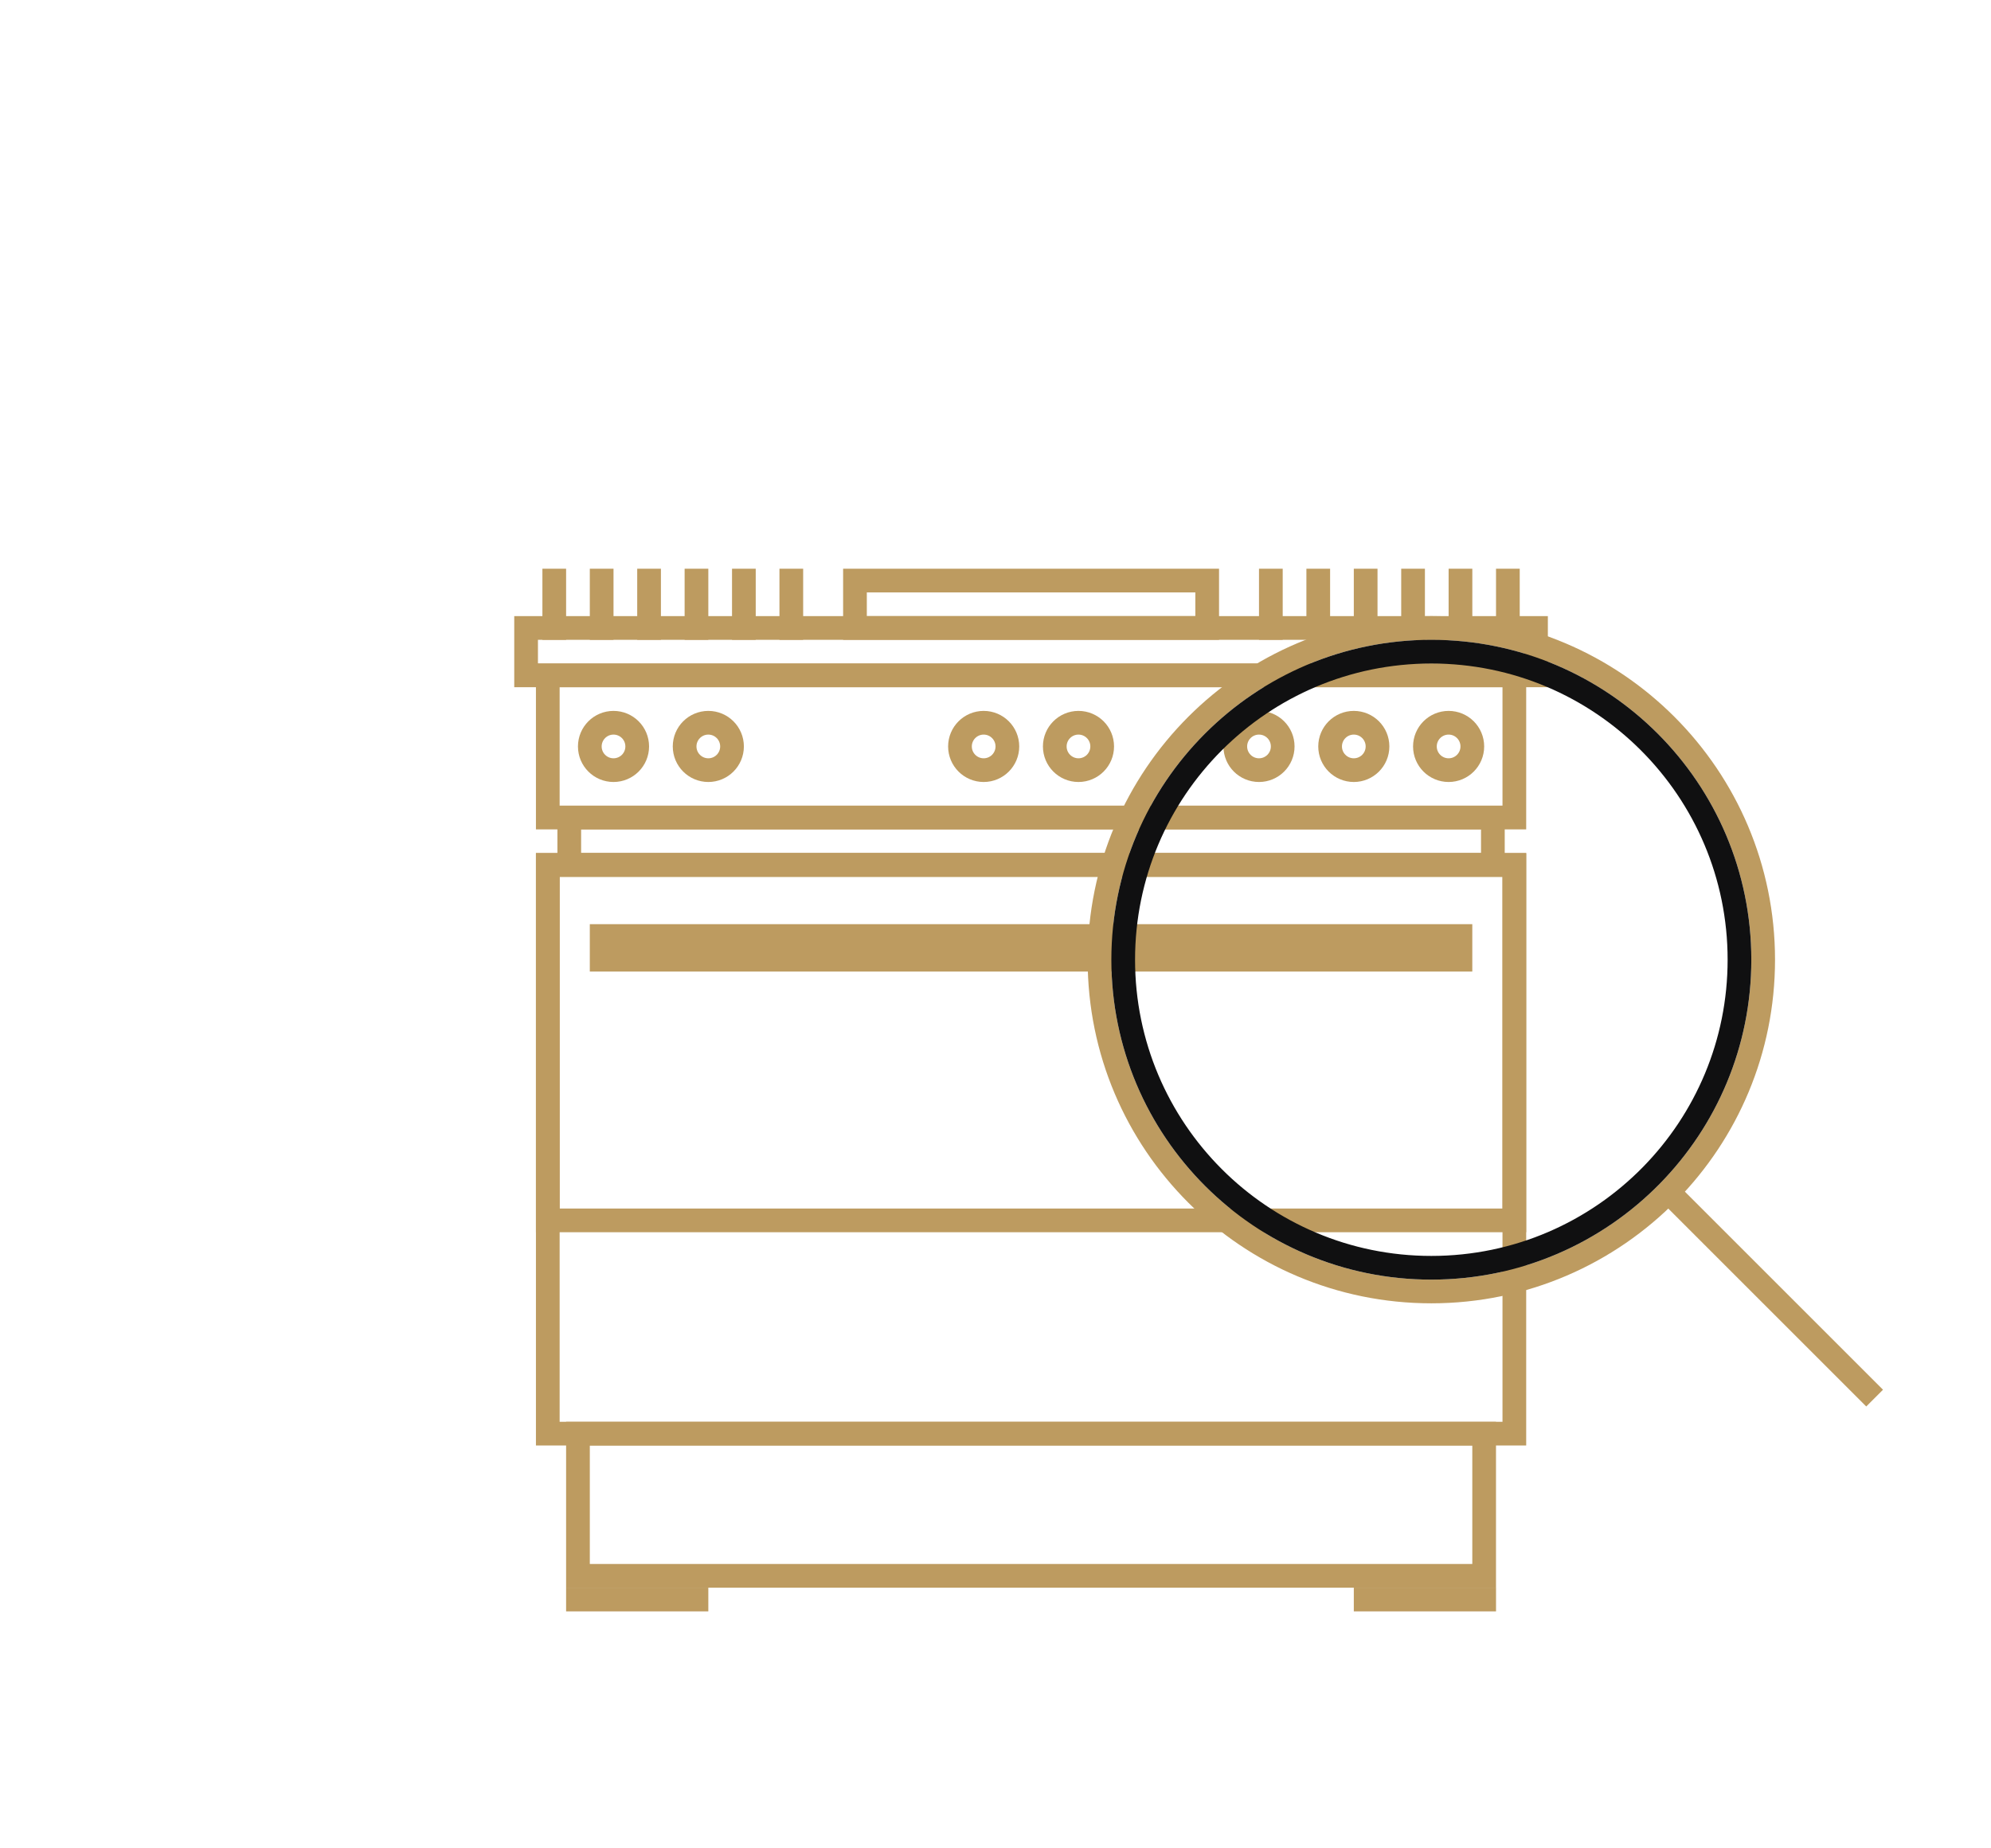 <svg width="84" height="78" viewBox="0 0 84 78" fill="none" xmlns="http://www.w3.org/2000/svg">
<rect x="23.111" y="36.5" width="40.779" height="24" stroke="#BD9B60"/>
<rect x="23.111" y="36.5" width="40.779" height="15" stroke="#BD9B60"/>
<rect x="25.384" y="39.5" width="36.232" height="1" stroke="#BD9B60"/>
<rect x="24.384" y="60.5" width="38.232" height="6" stroke="#BD9B60"/>
<rect x="23.111" y="28.5" width="40.779" height="6" stroke="#BD9B60"/>
<rect x="24.017" y="34.5" width="38.967" height="2" stroke="#BD9B60"/>
<rect x="22.196" y="26.5" width="42.608" height="2" stroke="#BD9B60"/>
<rect x="23.134" y="24.25" width="0.5" height="2.5" stroke="#BD9B60" stroke-width="0.5"/>
<rect x="53.367" y="24.25" width="0.5" height="2.5" stroke="#BD9B60" stroke-width="0.5"/>
<rect x="25.134" y="24.25" width="0.5" height="2.5" stroke="#BD9B60" stroke-width="0.5"/>
<rect x="55.367" y="24.25" width="0.5" height="2.5" stroke="#BD9B60" stroke-width="0.5"/>
<rect x="27.134" y="24.25" width="0.5" height="2.5" stroke="#BD9B60" stroke-width="0.5"/>
<rect x="57.367" y="24.25" width="0.5" height="2.5" stroke="#BD9B60" stroke-width="0.5"/>
<rect x="29.134" y="24.25" width="0.5" height="2.5" stroke="#BD9B60" stroke-width="0.5"/>
<rect x="59.367" y="24.25" width="0.5" height="2.5" stroke="#BD9B60" stroke-width="0.5"/>
<rect x="31.134" y="24.25" width="0.5" height="2.5" stroke="#BD9B60" stroke-width="0.5"/>
<rect x="61.367" y="24.25" width="0.5" height="2.5" stroke="#BD9B60" stroke-width="0.5"/>
<rect x="33.135" y="24.25" width="0.5" height="2.5" stroke="#BD9B60" stroke-width="0.5"/>
<rect x="63.367" y="24.25" width="0.5" height="2.5" stroke="#BD9B60" stroke-width="0.5"/>
<rect x="36.071" y="24.5" width="14.86" height="2" stroke="#BD9B60"/>
<rect x="24.134" y="67.25" width="5.5" height="0.5" stroke="#BD9B60" stroke-width="0.5"/>
<rect x="57.367" y="67.25" width="5.5" height="0.5" stroke="#BD9B60" stroke-width="0.5"/>
<circle cx="57.117" cy="31.5" r="1" stroke="#BD9B60"/>
<circle cx="61.117" cy="31.5" r="1" stroke="#BD9B60"/>
<circle cx="29.884" cy="31.5" r="1" stroke="#BD9B60"/>
<circle cx="45.501" cy="31.5" r="1" stroke="#BD9B60"/>
<circle cx="53.117" cy="31.5" r="1" stroke="#BD9B60"/>
<circle cx="25.884" cy="31.5" r="1" stroke="#BD9B60"/>
<circle cx="41.501" cy="31.5" r="1" stroke="#BD9B60"/>
<path d="M70.388 50.298C72.863 47.773 74.388 44.315 74.388 40.5C74.388 32.768 68.12 26.5 60.388 26.5C52.656 26.5 46.388 32.768 46.388 40.5C46.388 48.232 52.656 54.5 60.388 54.5C64.306 54.5 67.847 52.891 70.388 50.298ZM70.388 50.298L79.09 59" stroke="#BD9B60"/>
<path d="M73.388 40.5C73.388 44.042 71.972 47.253 69.674 49.598C67.314 52.006 64.026 53.5 60.388 53.5C53.209 53.5 47.388 47.68 47.388 40.5C47.388 33.32 53.209 27.5 60.388 27.5C67.568 27.5 73.388 33.32 73.388 40.5Z" stroke="#101011"/>
</svg>
